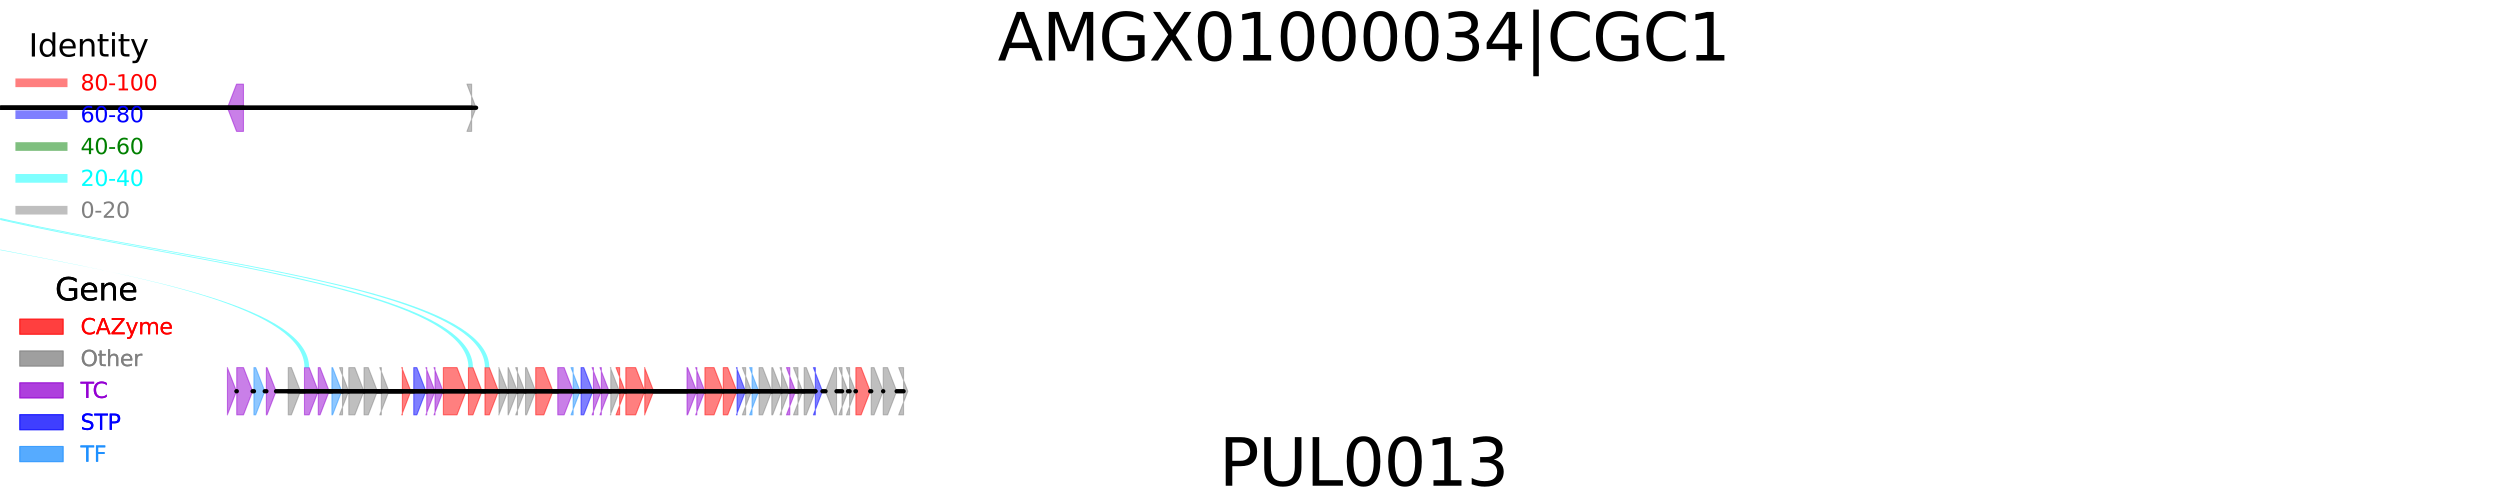 <?xml version="1.0" encoding="utf-8" standalone="no"?>
<!DOCTYPE svg PUBLIC "-//W3C//DTD SVG 1.1//EN"
  "http://www.w3.org/Graphics/SVG/1.1/DTD/svg11.dtd">
<svg xmlns:xlink="http://www.w3.org/1999/xlink" width="1152pt" height="230.4pt" viewBox="0 0 1152 230.4" xmlns="http://www.w3.org/2000/svg" version="1.1">
 <defs>
  <style type="text/css">*{stroke-linejoin: round; stroke-linecap: butt}</style>
 </defs>
 <g id="figure_1">
  <g id="patch_1">
   <path d="M 0 230.4 
L 1152 230.4 
L 1152 0 
L 0 0 
z
" style="fill: #ffffff"/>
  </g>
  <g id="axes_1">
   <g id="patch_2">
    <path d="M 104.809 49.659 
L 108.997 60.544 
L 112.187 60.544 
L 112.187 38.774 
L 108.997 38.774 
z
" clip-path="url(#p685b4a7f08)" style="fill: #9400d3; opacity: 0.5; stroke: #9400d3; stroke-width: 0.5; stroke-linejoin: miter"/>
   </g>
   <g id="patch_3">
    <path d="M -149.335 49.659 
L -145.147 60.544 
L -140.55 60.544 
L -140.55 38.774 
L -145.147 38.774 
z
" clip-path="url(#p685b4a7f08)" style="fill: #9400d3; opacity: 0.5; stroke: #9400d3; stroke-width: 0.5; stroke-linejoin: miter"/>
   </g>
   <g id="patch_4">
    <path d="M 217.326 60.544 
L 215.175 60.544 
L 219.363 49.659 
L 215.175 38.774 
L 217.326 38.774 
z
" clip-path="url(#p685b4a7f08)" style="fill: #808080; opacity: 0.5; stroke: #808080; stroke-width: 0.5; stroke-linejoin: miter"/>
   </g>
   <g id="patch_5">
    <path d="M -827.728 49.659 
L -823.539 60.544 
L -820.518 60.544 
L -820.518 38.774 
L -823.539 38.774 
z
" clip-path="url(#p685b4a7f08)" style="fill: #9400d3; opacity: 0.5; stroke: #9400d3; stroke-width: 0.5; stroke-linejoin: miter"/>
   </g>
   <g id="patch_6">
    <path d="M -78.507 60.544 
L -76.478 60.544 
L -72.29 49.659 
L -76.478 38.774 
L -78.507 38.774 
z
" clip-path="url(#p685b4a7f08)" style="fill: #ff0000; opacity: 0.5; stroke: #ff0000; stroke-width: 0.5; stroke-linejoin: miter"/>
   </g>
   <g id="patch_7">
    <path d="M 104.809 191.165 
L 104.765 191.165 
L 108.953 180.28 
L 104.765 169.395 
L 104.809 169.395 
z
" clip-path="url(#p685b4a7f08)" style="fill: #9400d3; opacity: 0.5; stroke: #9400d3; stroke-width: 0.5; stroke-linejoin: miter"/>
   </g>
   <g id="patch_8">
    <path d="M 109.093 191.165 
L 112.209 191.165 
L 116.397 180.28 
L 112.209 169.395 
L 109.093 169.395 
z
" clip-path="url(#p685b4a7f08)" style="fill: #9400d3; opacity: 0.5; stroke: #9400d3; stroke-width: 0.5; stroke-linejoin: miter"/>
   </g>
   <g id="patch_9">
    <path d="M 117.006 191.165 
L 117.813 191.165 
L 122.002 180.28 
L 117.813 169.395 
L 117.006 169.395 
z
" clip-path="url(#p685b4a7f08)" style="fill: #1e90ff; opacity: 0.5; stroke: #1e90ff; stroke-width: 0.5; stroke-linejoin: miter"/>
   </g>
   <g id="patch_10">
    <path d="M 122.738 191.165 
L 123.027 191.165 
L 127.215 180.28 
L 123.027 169.395 
L 122.738 169.395 
z
" clip-path="url(#p685b4a7f08)" style="fill: #9400d3; opacity: 0.5; stroke: #9400d3; stroke-width: 0.5; stroke-linejoin: miter"/>
   </g>
   <g id="patch_11">
    <path d="M 370.574 191.165 
L 371.542 191.165 
L 375.731 180.28 
L 371.542 169.395 
L 370.574 169.395 
z
" clip-path="url(#p685b4a7f08)" style="fill: #808080; opacity: 0.5; stroke: #808080; stroke-width: 0.5; stroke-linejoin: miter"/>
   </g>
   <g id="patch_12">
    <path d="M 132.828 191.165 
L 134.265 191.165 
L 138.454 180.28 
L 134.265 169.395 
L 132.828 169.395 
z
" clip-path="url(#p685b4a7f08)" style="fill: #808080; opacity: 0.5; stroke: #808080; stroke-width: 0.5; stroke-linejoin: miter"/>
   </g>
   <g id="patch_13">
    <path d="M 140.305 191.165 
L 142.458 191.165 
L 146.647 180.28 
L 142.458 169.395 
L 140.305 169.395 
z
" clip-path="url(#p685b4a7f08)" style="fill: #9400d3; opacity: 0.5; stroke: #9400d3; stroke-width: 0.5; stroke-linejoin: miter"/>
   </g>
   <g id="patch_14">
    <path d="M 146.655 191.165 
L 147.499 191.165 
L 151.688 180.28 
L 147.499 169.395 
L 146.655 169.395 
z
" clip-path="url(#p685b4a7f08)" style="fill: #9400d3; opacity: 0.5; stroke: #9400d3; stroke-width: 0.5; stroke-linejoin: miter"/>
   </g>
   <g id="patch_15">
    <path d="M 152.947 191.165 
L 153.26 191.165 
L 157.449 180.28 
L 153.26 169.395 
L 152.947 169.395 
z
" clip-path="url(#p685b4a7f08)" style="fill: #1e90ff; opacity: 0.5; stroke: #1e90ff; stroke-width: 0.5; stroke-linejoin: miter"/>
   </g>
   <g id="patch_16">
    <path d="M 157.835 191.165 
L 156.47 191.165 
L 160.658 180.28 
L 156.47 169.395 
L 157.835 169.395 
z
" clip-path="url(#p685b4a7f08)" style="fill: #808080; opacity: 0.5; stroke: #808080; stroke-width: 0.5; stroke-linejoin: miter"/>
   </g>
   <g id="patch_17">
    <path d="M 160.728 191.165 
L 163.511 191.165 
L 167.699 180.28 
L 163.511 169.395 
L 160.728 169.395 
z
" clip-path="url(#p685b4a7f08)" style="fill: #808080; opacity: 0.5; stroke: #808080; stroke-width: 0.5; stroke-linejoin: miter"/>
   </g>
   <g id="patch_18">
    <path d="M 167.757 191.165 
L 169.712 191.165 
L 173.901 180.28 
L 169.712 169.395 
L 167.757 169.395 
z
" clip-path="url(#p685b4a7f08)" style="fill: #808080; opacity: 0.5; stroke: #808080; stroke-width: 0.5; stroke-linejoin: miter"/>
   </g>
   <g id="patch_19">
    <path d="M 175.711 191.165 
L 175.012 191.165 
L 179.201 180.28 
L 175.012 169.395 
L 175.711 169.395 
z
" clip-path="url(#p685b4a7f08)" style="fill: #808080; opacity: 0.5; stroke: #808080; stroke-width: 0.5; stroke-linejoin: miter"/>
   </g>
   <g id="patch_20">
    <path d="M 185.414 191.165 
L 185.123 191.165 
L 189.311 180.28 
L 185.123 169.395 
L 185.414 169.395 
z
" clip-path="url(#p685b4a7f08)" style="fill: #ff0000; opacity: 0.5; stroke: #ff0000; stroke-width: 0.5; stroke-linejoin: miter"/>
   </g>
   <g id="patch_21">
    <path d="M 190.661 191.165 
L 192.086 191.165 
L 196.274 180.28 
L 192.086 169.395 
L 190.661 169.395 
z
" clip-path="url(#p685b4a7f08)" style="fill: #0000ff; opacity: 0.5; stroke: #0000ff; stroke-width: 0.5; stroke-linejoin: miter"/>
   </g>
   <g id="patch_22">
    <path d="M 196.632 191.165 
L 196.254 191.165 
L 200.442 180.28 
L 196.254 169.395 
L 196.632 169.395 
z
" clip-path="url(#p685b4a7f08)" style="fill: #9400d3; opacity: 0.5; stroke: #9400d3; stroke-width: 0.5; stroke-linejoin: miter"/>
   </g>
   <g id="patch_23">
    <path d="M 200.442 191.165 
L 199.991 191.165 
L 204.179 180.28 
L 199.991 169.395 
L 200.442 169.395 
z
" clip-path="url(#p685b4a7f08)" style="fill: #9400d3; opacity: 0.5; stroke: #9400d3; stroke-width: 0.5; stroke-linejoin: miter"/>
   </g>
   <g id="patch_24">
    <path d="M 204.302 191.165 
L 210.591 191.165 
L 214.779 180.28 
L 210.591 169.395 
L 204.302 169.395 
z
" clip-path="url(#p685b4a7f08)" style="fill: #ff0000; opacity: 0.5; stroke: #ff0000; stroke-width: 0.5; stroke-linejoin: miter"/>
   </g>
   <g id="patch_25">
    <path d="M 215.866 191.165 
L 217.932 191.165 
L 222.12 180.28 
L 217.932 169.395 
L 215.866 169.395 
z
" clip-path="url(#p685b4a7f08)" style="fill: #ff0000; opacity: 0.5; stroke: #ff0000; stroke-width: 0.5; stroke-linejoin: miter"/>
   </g>
   <g id="patch_26">
    <path d="M 223.466 191.165 
L 225.483 191.165 
L 229.672 180.28 
L 225.483 169.395 
L 223.466 169.395 
z
" clip-path="url(#p685b4a7f08)" style="fill: #ff0000; opacity: 0.5; stroke: #ff0000; stroke-width: 0.5; stroke-linejoin: miter"/>
   </g>
   <g id="patch_27">
    <path d="M 229.935 191.165 
L 229.841 191.165 
L 234.029 180.28 
L 229.841 169.395 
L 229.935 169.395 
z
" clip-path="url(#p685b4a7f08)" style="fill: #808080; opacity: 0.5; stroke: #808080; stroke-width: 0.5; stroke-linejoin: miter"/>
   </g>
   <g id="patch_28">
    <path d="M 234.108 191.165 
L 234.248 191.165 
L 238.437 180.28 
L 234.248 169.395 
L 234.108 169.395 
z
" clip-path="url(#p685b4a7f08)" style="fill: #808080; opacity: 0.5; stroke: #808080; stroke-width: 0.5; stroke-linejoin: miter"/>
   </g>
   <g id="patch_29">
    <path d="M 238.457 191.165 
L 237.647 191.165 
L 241.836 180.28 
L 237.647 169.395 
L 238.457 169.395 
z
" clip-path="url(#p685b4a7f08)" style="fill: #808080; opacity: 0.5; stroke: #808080; stroke-width: 0.5; stroke-linejoin: miter"/>
   </g>
   <g id="patch_30">
    <path d="M 242.169 191.165 
L 242.631 191.165 
L 246.819 180.28 
L 242.631 169.395 
L 242.169 169.395 
z
" clip-path="url(#p685b4a7f08)" style="fill: #808080; opacity: 0.5; stroke: #808080; stroke-width: 0.5; stroke-linejoin: miter"/>
   </g>
   <g id="patch_31">
    <path d="M 246.86 191.165 
L 250.605 191.165 
L 254.794 180.28 
L 250.605 169.395 
L 246.86 169.395 
z
" clip-path="url(#p685b4a7f08)" style="fill: #ff0000; opacity: 0.5; stroke: #ff0000; stroke-width: 0.5; stroke-linejoin: miter"/>
   </g>
   <g id="patch_32">
    <path d="M 257.024 191.165 
L 259.942 191.165 
L 264.131 180.28 
L 259.942 169.395 
L 257.024 169.395 
z
" clip-path="url(#p685b4a7f08)" style="fill: #9400d3; opacity: 0.5; stroke: #9400d3; stroke-width: 0.5; stroke-linejoin: miter"/>
   </g>
   <g id="patch_33">
    <path d="M 264.102 191.165 
L 263.119 191.165 
L 267.308 180.28 
L 263.119 169.395 
L 264.102 169.395 
z
" clip-path="url(#p685b4a7f08)" style="fill: #1e90ff; opacity: 0.5; stroke: #1e90ff; stroke-width: 0.5; stroke-linejoin: miter"/>
   </g>
   <g id="patch_34">
    <path d="M 267.74 191.165 
L 269.004 191.165 
L 273.192 180.28 
L 269.004 169.395 
L 267.74 169.395 
z
" clip-path="url(#p685b4a7f08)" style="fill: #0000ff; opacity: 0.5; stroke: #0000ff; stroke-width: 0.5; stroke-linejoin: miter"/>
   </g>
   <g id="patch_35">
    <path d="M 273.451 191.165 
L 272.839 191.165 
L 277.027 180.28 
L 272.839 169.395 
L 273.451 169.395 
z
" clip-path="url(#p685b4a7f08)" style="fill: #9400d3; opacity: 0.5; stroke: #9400d3; stroke-width: 0.5; stroke-linejoin: miter"/>
   </g>
   <g id="patch_36">
    <path d="M 277.089 191.165 
L 276.464 191.165 
L 280.653 180.28 
L 276.464 169.395 
L 277.089 169.395 
z
" clip-path="url(#p685b4a7f08)" style="fill: #9400d3; opacity: 0.5; stroke: #9400d3; stroke-width: 0.5; stroke-linejoin: miter"/>
   </g>
   <g id="patch_37">
    <path d="M 281.447 191.165 
L 281.242 191.165 
L 285.43 180.28 
L 281.242 169.395 
L 281.447 169.395 
z
" clip-path="url(#p685b4a7f08)" style="fill: #808080; opacity: 0.5; stroke: #808080; stroke-width: 0.5; stroke-linejoin: miter"/>
   </g>
   <g id="patch_38">
    <path d="M 285.529 191.165 
L 283.867 191.165 
L 288.056 180.28 
L 283.867 169.395 
L 285.529 169.395 
z
" clip-path="url(#p685b4a7f08)" style="fill: #ff0000; opacity: 0.5; stroke: #ff0000; stroke-width: 0.5; stroke-linejoin: miter"/>
   </g>
   <g id="patch_39">
    <path d="M 288.385 191.165 
L 292.908 191.165 
L 297.096 180.28 
L 292.908 169.395 
L 288.385 169.395 
z
" clip-path="url(#p685b4a7f08)" style="fill: #ff0000; opacity: 0.5; stroke: #ff0000; stroke-width: 0.5; stroke-linejoin: miter"/>
   </g>
   <g id="patch_40">
    <path d="M 297.109 191.165 
L 297.015 191.165 
L 301.203 180.28 
L 297.015 169.395 
L 297.109 169.395 
z
" clip-path="url(#p685b4a7f08)" style="fill: #ff0000; opacity: 0.5; stroke: #ff0000; stroke-width: 0.5; stroke-linejoin: miter"/>
   </g>
   <g id="patch_41">
    <path d="M 316.573 191.165 
L 316.837 191.165 
L 321.025 180.28 
L 316.837 169.395 
L 316.573 169.395 
z
" clip-path="url(#p685b4a7f08)" style="fill: #9400d3; opacity: 0.5; stroke: #9400d3; stroke-width: 0.5; stroke-linejoin: miter"/>
   </g>
   <g id="patch_42">
    <path d="M 321.091 191.165 
L 320.565 191.165 
L 324.754 180.28 
L 320.565 169.395 
L 321.091 169.395 
z
" clip-path="url(#p685b4a7f08)" style="fill: #9400d3; opacity: 0.5; stroke: #9400d3; stroke-width: 0.5; stroke-linejoin: miter"/>
   </g>
   <g id="patch_43">
    <path d="M 324.828 191.165 
L 329.03 191.165 
L 333.218 180.28 
L 329.03 169.395 
L 324.828 169.395 
z
" clip-path="url(#p685b4a7f08)" style="fill: #ff0000; opacity: 0.5; stroke: #ff0000; stroke-width: 0.5; stroke-linejoin: miter"/>
   </g>
   <g id="patch_44">
    <path d="M 333.284 191.165 
L 335.326 191.165 
L 339.514 180.28 
L 335.326 169.395 
L 333.284 169.395 
z
" clip-path="url(#p685b4a7f08)" style="fill: #ff0000; opacity: 0.5; stroke: #ff0000; stroke-width: 0.5; stroke-linejoin: miter"/>
   </g>
   <g id="patch_45">
    <path d="M 339.646 191.165 
L 339.342 191.165 
L 343.53 180.28 
L 339.342 169.395 
L 339.646 169.395 
z
" clip-path="url(#p685b4a7f08)" style="fill: #0000ff; opacity: 0.5; stroke: #0000ff; stroke-width: 0.5; stroke-linejoin: miter"/>
   </g>
   <g id="patch_46">
    <path d="M 343.596 191.165 
L 342.083 191.165 
L 346.271 180.28 
L 342.083 169.395 
L 343.596 169.395 
z
" clip-path="url(#p685b4a7f08)" style="fill: #808080; opacity: 0.5; stroke: #808080; stroke-width: 0.5; stroke-linejoin: miter"/>
   </g>
   <g id="patch_47">
    <path d="M 346.539 191.165 
L 345.432 191.165 
L 349.621 180.28 
L 345.432 169.395 
L 346.539 169.395 
z
" clip-path="url(#p685b4a7f08)" style="fill: #1e90ff; opacity: 0.5; stroke: #1e90ff; stroke-width: 0.5; stroke-linejoin: miter"/>
   </g>
   <g id="patch_48">
    <path d="M 349.773 191.165 
L 351.432 191.165 
L 355.62 180.28 
L 351.432 169.395 
L 349.773 169.395 
z
" clip-path="url(#p685b4a7f08)" style="fill: #808080; opacity: 0.5; stroke: #808080; stroke-width: 0.5; stroke-linejoin: miter"/>
   </g>
   <g id="patch_49">
    <path d="M 355.653 191.165 
L 356.053 191.165 
L 360.242 180.28 
L 356.053 169.395 
L 355.653 169.395 
z
" clip-path="url(#p685b4a7f08)" style="fill: #808080; opacity: 0.5; stroke: #808080; stroke-width: 0.5; stroke-linejoin: miter"/>
   </g>
   <g id="patch_50">
    <path d="M 360.143 191.165 
L 359.432 191.165 
L 363.62 180.28 
L 359.432 169.395 
L 360.143 169.395 
z
" clip-path="url(#p685b4a7f08)" style="fill: #808080; opacity: 0.5; stroke: #808080; stroke-width: 0.5; stroke-linejoin: miter"/>
   </g>
   <g id="patch_51">
    <path d="M 363.937 191.165 
L 362.399 191.165 
L 366.587 180.28 
L 362.399 169.395 
L 363.937 169.395 
z
" clip-path="url(#p685b4a7f08)" style="fill: #9400d3; opacity: 0.5; stroke: #9400d3; stroke-width: 0.5; stroke-linejoin: miter"/>
   </g>
   <g id="patch_52">
    <path d="M 367.706 191.165 
L 365.637 191.165 
L 369.825 180.28 
L 365.637 169.395 
L 367.706 169.395 
z
" clip-path="url(#p685b4a7f08)" style="fill: #808080; opacity: 0.5; stroke: #808080; stroke-width: 0.5; stroke-linejoin: miter"/>
   </g>
   <g id="patch_53">
    <path d="M 375.702 191.165 
L 374.805 191.165 
L 378.994 180.28 
L 374.805 169.395 
L 375.702 169.395 
z
" clip-path="url(#p685b4a7f08)" style="fill: #0000ff; opacity: 0.5; stroke: #0000ff; stroke-width: 0.5; stroke-linejoin: miter"/>
   </g>
   <g id="patch_54">
    <path d="M 380.385 180.28 
L 384.573 191.165 
L 385.479 191.165 
L 385.479 169.395 
L 384.573 169.395 
z
" clip-path="url(#p685b4a7f08)" style="fill: #808080; opacity: 0.5; stroke: #808080; stroke-width: 0.5; stroke-linejoin: miter"/>
   </g>
   <g id="patch_55">
    <path d="M 388.018 191.165 
L 386.591 191.165 
L 390.779 180.28 
L 386.591 169.395 
L 388.018 169.395 
z
" clip-path="url(#p685b4a7f08)" style="fill: #808080; opacity: 0.5; stroke: #808080; stroke-width: 0.5; stroke-linejoin: miter"/>
   </g>
   <g id="patch_56">
    <path d="M 391.495 191.165 
L 390.019 191.165 
L 394.207 180.28 
L 390.019 169.395 
L 391.495 169.395 
z
" clip-path="url(#p685b4a7f08)" style="fill: #808080; opacity: 0.5; stroke: #808080; stroke-width: 0.5; stroke-linejoin: miter"/>
   </g>
   <g id="patch_57">
    <path d="M 394.392 191.165 
L 396.817 191.165 
L 401.005 180.28 
L 396.817 169.395 
L 394.392 169.395 
z
" clip-path="url(#p685b4a7f08)" style="fill: #ff0000; opacity: 0.5; stroke: #ff0000; stroke-width: 0.5; stroke-linejoin: miter"/>
   </g>
   <g id="patch_58">
    <path d="M 401.454 191.165 
L 402.767 191.165 
L 406.955 180.28 
L 402.767 169.395 
L 401.454 169.395 
z
" clip-path="url(#p685b4a7f08)" style="fill: #808080; opacity: 0.5; stroke: #808080; stroke-width: 0.5; stroke-linejoin: miter"/>
   </g>
   <g id="patch_59">
    <path d="M 406.988 191.165 
L 409.005 191.165 
L 413.194 180.28 
L 409.005 169.395 
L 406.988 169.395 
z
" clip-path="url(#p685b4a7f08)" style="fill: #808080; opacity: 0.5; stroke: #808080; stroke-width: 0.5; stroke-linejoin: miter"/>
   </g>
   <g id="patch_60">
    <path d="M 416.367 191.165 
L 414.125 191.165 
L 418.313 180.28 
L 414.125 169.395 
L 416.367 169.395 
z
" clip-path="url(#p685b4a7f08)" style="fill: #808080; opacity: 0.5; stroke: #808080; stroke-width: 0.5; stroke-linejoin: miter"/>
   </g>
   <g id="patch_61">
    <path d="M -140.55 60.544 
C -140.55 114.97 140.305 114.97 140.305 169.395 
L 142.458 169.395 
C 142.458 114.97 -145.147 114.97 -145.147 60.544 
z
" clip-path="url(#p685b4a7f08)" style="fill: #00ffff; opacity: 0.5"/>
   </g>
   <g id="patch_62">
    <path d="M -78.507 60.544 
C -78.507 114.97 223.466 114.97 223.466 169.395 
L 225.483 169.395 
C 225.483 114.97 -76.478 114.97 -76.478 60.544 
z
" clip-path="url(#p685b4a7f08)" style="fill: #00ffff; opacity: 0.5"/>
   </g>
   <g id="patch_63">
    <path d="M -78.507 60.544 
C -78.507 114.97 215.866 114.97 215.866 169.395 
L 217.932 169.395 
C 217.932 114.97 -76.478 114.97 -76.478 60.544 
z
" clip-path="url(#p685b4a7f08)" style="fill: #00ffff; opacity: 0.5"/>
   </g>
   <g id="patch_64">
    <path d="M 112.187 49.659 
L -149.335 49.659 
z
" clip-path="url(#p685b4a7f08)" style="stroke: #000000; stroke-width: 2; stroke-linejoin: miter"/>
   </g>
   <g id="patch_65">
    <path d="M -140.55 49.659 
L 217.326 49.659 
z
" clip-path="url(#p685b4a7f08)" style="stroke: #000000; stroke-width: 2; stroke-linejoin: miter"/>
   </g>
   <g id="patch_66">
    <path d="M 219.363 49.659 
L -827.728 49.659 
z
" clip-path="url(#p685b4a7f08)" style="stroke: #000000; stroke-width: 2; stroke-linejoin: miter"/>
   </g>
   <g id="patch_67">
    <path d="M -820.518 49.659 
L -78.507 49.659 
z
" clip-path="url(#p685b4a7f08)" style="stroke: #000000; stroke-width: 2; stroke-linejoin: miter"/>
   </g>
   <g id="patch_68">
    <path d="M 108.953 180.28 
L 109.093 180.28 
z
" clip-path="url(#p685b4a7f08)" style="stroke: #000000; stroke-width: 2; stroke-linejoin: miter"/>
   </g>
   <g id="patch_69">
    <path d="M 116.397 180.28 
L 117.006 180.28 
z
" clip-path="url(#p685b4a7f08)" style="stroke: #000000; stroke-width: 2; stroke-linejoin: miter"/>
   </g>
   <g id="patch_70">
    <path d="M 122.002 180.28 
L 122.738 180.28 
z
" clip-path="url(#p685b4a7f08)" style="stroke: #000000; stroke-width: 2; stroke-linejoin: miter"/>
   </g>
   <g id="patch_71">
    <path d="M 127.215 180.28 
L 370.574 180.28 
z
" clip-path="url(#p685b4a7f08)" style="stroke: #000000; stroke-width: 2; stroke-linejoin: miter"/>
   </g>
   <g id="patch_72">
    <path d="M 375.731 180.28 
L 132.828 180.28 
z
" clip-path="url(#p685b4a7f08)" style="stroke: #000000; stroke-width: 2; stroke-linejoin: miter"/>
   </g>
   <g id="patch_73">
    <path d="M 138.454 180.28 
L 140.305 180.28 
z
" clip-path="url(#p685b4a7f08)" style="stroke: #000000; stroke-width: 2; stroke-linejoin: miter"/>
   </g>
   <g id="patch_74">
    <path d="M 146.647 180.28 
L 146.655 180.28 
z
" clip-path="url(#p685b4a7f08)" style="stroke: #000000; stroke-width: 2; stroke-linejoin: miter"/>
   </g>
   <g id="patch_75">
    <path d="M 151.688 180.28 
L 152.947 180.28 
z
" clip-path="url(#p685b4a7f08)" style="stroke: #000000; stroke-width: 2; stroke-linejoin: miter"/>
   </g>
   <g id="patch_76">
    <path d="M 157.449 180.28 
L 157.835 180.28 
z
" clip-path="url(#p685b4a7f08)" style="stroke: #000000; stroke-width: 2; stroke-linejoin: miter"/>
   </g>
   <g id="patch_77">
    <path d="M 160.658 180.28 
L 160.728 180.28 
z
" clip-path="url(#p685b4a7f08)" style="stroke: #000000; stroke-width: 2; stroke-linejoin: miter"/>
   </g>
   <g id="patch_78">
    <path d="M 167.699 180.28 
L 167.757 180.28 
z
" clip-path="url(#p685b4a7f08)" style="stroke: #000000; stroke-width: 2; stroke-linejoin: miter"/>
   </g>
   <g id="patch_79">
    <path d="M 173.901 180.28 
L 175.711 180.28 
z
" clip-path="url(#p685b4a7f08)" style="stroke: #000000; stroke-width: 2; stroke-linejoin: miter"/>
   </g>
   <g id="patch_80">
    <path d="M 179.201 180.28 
L 185.414 180.28 
z
" clip-path="url(#p685b4a7f08)" style="stroke: #000000; stroke-width: 2; stroke-linejoin: miter"/>
   </g>
   <g id="patch_81">
    <path d="M 189.311 180.28 
L 190.661 180.28 
z
" clip-path="url(#p685b4a7f08)" style="stroke: #000000; stroke-width: 2; stroke-linejoin: miter"/>
   </g>
   <g id="patch_82">
    <path d="M 196.274 180.28 
L 196.632 180.28 
z
" clip-path="url(#p685b4a7f08)" style="stroke: #000000; stroke-width: 2; stroke-linejoin: miter"/>
   </g>
   <g id="patch_83">
    <path d="M 200.442 180.28 
z
" clip-path="url(#p685b4a7f08)" style="stroke: #000000; stroke-width: 2; stroke-linejoin: miter"/>
   </g>
   <g id="patch_84">
    <path d="M 204.179 180.28 
L 204.302 180.28 
z
" clip-path="url(#p685b4a7f08)" style="stroke: #000000; stroke-width: 2; stroke-linejoin: miter"/>
   </g>
   <g id="patch_85">
    <path d="M 214.779 180.28 
L 215.866 180.28 
z
" clip-path="url(#p685b4a7f08)" style="stroke: #000000; stroke-width: 2; stroke-linejoin: miter"/>
   </g>
   <g id="patch_86">
    <path d="M 222.12 180.28 
L 223.466 180.28 
z
" clip-path="url(#p685b4a7f08)" style="stroke: #000000; stroke-width: 2; stroke-linejoin: miter"/>
   </g>
   <g id="patch_87">
    <path d="M 229.672 180.28 
L 229.935 180.28 
z
" clip-path="url(#p685b4a7f08)" style="stroke: #000000; stroke-width: 2; stroke-linejoin: miter"/>
   </g>
   <g id="patch_88">
    <path d="M 234.029 180.28 
L 234.108 180.28 
z
" clip-path="url(#p685b4a7f08)" style="stroke: #000000; stroke-width: 2; stroke-linejoin: miter"/>
   </g>
   <g id="patch_89">
    <path d="M 238.437 180.28 
L 238.457 180.28 
z
" clip-path="url(#p685b4a7f08)" style="stroke: #000000; stroke-width: 2; stroke-linejoin: miter"/>
   </g>
   <g id="patch_90">
    <path d="M 241.836 180.28 
L 242.169 180.28 
z
" clip-path="url(#p685b4a7f08)" style="stroke: #000000; stroke-width: 2; stroke-linejoin: miter"/>
   </g>
   <g id="patch_91">
    <path d="M 246.819 180.28 
L 246.86 180.28 
z
" clip-path="url(#p685b4a7f08)" style="stroke: #000000; stroke-width: 2; stroke-linejoin: miter"/>
   </g>
   <g id="patch_92">
    <path d="M 254.794 180.28 
L 257.024 180.28 
z
" clip-path="url(#p685b4a7f08)" style="stroke: #000000; stroke-width: 2; stroke-linejoin: miter"/>
   </g>
   <g id="patch_93">
    <path d="M 264.131 180.28 
L 264.102 180.28 
z
" clip-path="url(#p685b4a7f08)" style="stroke: #000000; stroke-width: 2; stroke-linejoin: miter"/>
   </g>
   <g id="patch_94">
    <path d="M 267.308 180.28 
L 267.74 180.28 
z
" clip-path="url(#p685b4a7f08)" style="stroke: #000000; stroke-width: 2; stroke-linejoin: miter"/>
   </g>
   <g id="patch_95">
    <path d="M 273.192 180.28 
L 273.451 180.28 
z
" clip-path="url(#p685b4a7f08)" style="stroke: #000000; stroke-width: 2; stroke-linejoin: miter"/>
   </g>
   <g id="patch_96">
    <path d="M 277.027 180.28 
L 277.089 180.28 
z
" clip-path="url(#p685b4a7f08)" style="stroke: #000000; stroke-width: 2; stroke-linejoin: miter"/>
   </g>
   <g id="patch_97">
    <path d="M 280.653 180.28 
L 281.447 180.28 
z
" clip-path="url(#p685b4a7f08)" style="stroke: #000000; stroke-width: 2; stroke-linejoin: miter"/>
   </g>
   <g id="patch_98">
    <path d="M 285.43 180.28 
L 285.529 180.28 
z
" clip-path="url(#p685b4a7f08)" style="stroke: #000000; stroke-width: 2; stroke-linejoin: miter"/>
   </g>
   <g id="patch_99">
    <path d="M 288.056 180.28 
L 288.385 180.28 
z
" clip-path="url(#p685b4a7f08)" style="stroke: #000000; stroke-width: 2; stroke-linejoin: miter"/>
   </g>
   <g id="patch_100">
    <path d="M 297.096 180.28 
L 297.109 180.28 
z
" clip-path="url(#p685b4a7f08)" style="stroke: #000000; stroke-width: 2; stroke-linejoin: miter"/>
   </g>
   <g id="patch_101">
    <path d="M 301.203 180.28 
L 316.573 180.28 
z
" clip-path="url(#p685b4a7f08)" style="stroke: #000000; stroke-width: 2; stroke-linejoin: miter"/>
   </g>
   <g id="patch_102">
    <path d="M 321.025 180.28 
L 321.091 180.28 
z
" clip-path="url(#p685b4a7f08)" style="stroke: #000000; stroke-width: 2; stroke-linejoin: miter"/>
   </g>
   <g id="patch_103">
    <path d="M 324.754 180.28 
L 324.828 180.28 
z
" clip-path="url(#p685b4a7f08)" style="stroke: #000000; stroke-width: 2; stroke-linejoin: miter"/>
   </g>
   <g id="patch_104">
    <path d="M 333.218 180.28 
L 333.284 180.28 
z
" clip-path="url(#p685b4a7f08)" style="stroke: #000000; stroke-width: 2; stroke-linejoin: miter"/>
   </g>
   <g id="patch_105">
    <path d="M 339.514 180.28 
L 339.646 180.28 
z
" clip-path="url(#p685b4a7f08)" style="stroke: #000000; stroke-width: 2; stroke-linejoin: miter"/>
   </g>
   <g id="patch_106">
    <path d="M 343.53 180.28 
L 343.596 180.28 
z
" clip-path="url(#p685b4a7f08)" style="stroke: #000000; stroke-width: 2; stroke-linejoin: miter"/>
   </g>
   <g id="patch_107">
    <path d="M 346.271 180.28 
L 346.539 180.28 
z
" clip-path="url(#p685b4a7f08)" style="stroke: #000000; stroke-width: 2; stroke-linejoin: miter"/>
   </g>
   <g id="patch_108">
    <path d="M 349.621 180.28 
L 349.773 180.28 
z
" clip-path="url(#p685b4a7f08)" style="stroke: #000000; stroke-width: 2; stroke-linejoin: miter"/>
   </g>
   <g id="patch_109">
    <path d="M 355.62 180.28 
L 355.653 180.28 
z
" clip-path="url(#p685b4a7f08)" style="stroke: #000000; stroke-width: 2; stroke-linejoin: miter"/>
   </g>
   <g id="patch_110">
    <path d="M 360.242 180.28 
L 360.143 180.28 
z
" clip-path="url(#p685b4a7f08)" style="stroke: #000000; stroke-width: 2; stroke-linejoin: miter"/>
   </g>
   <g id="patch_111">
    <path d="M 363.62 180.28 
L 363.937 180.28 
z
" clip-path="url(#p685b4a7f08)" style="stroke: #000000; stroke-width: 2; stroke-linejoin: miter"/>
   </g>
   <g id="patch_112">
    <path d="M 366.587 180.28 
L 367.706 180.28 
z
" clip-path="url(#p685b4a7f08)" style="stroke: #000000; stroke-width: 2; stroke-linejoin: miter"/>
   </g>
   <g id="patch_113">
    <path d="M 369.825 180.28 
L 375.702 180.28 
z
" clip-path="url(#p685b4a7f08)" style="stroke: #000000; stroke-width: 2; stroke-linejoin: miter"/>
   </g>
   <g id="patch_114">
    <path d="M 378.994 180.28 
L 380.385 180.28 
z
" clip-path="url(#p685b4a7f08)" style="stroke: #000000; stroke-width: 2; stroke-linejoin: miter"/>
   </g>
   <g id="patch_115">
    <path d="M 385.479 180.28 
L 388.018 180.28 
z
" clip-path="url(#p685b4a7f08)" style="stroke: #000000; stroke-width: 2; stroke-linejoin: miter"/>
   </g>
   <g id="patch_116">
    <path d="M 390.779 180.28 
L 391.495 180.28 
z
" clip-path="url(#p685b4a7f08)" style="stroke: #000000; stroke-width: 2; stroke-linejoin: miter"/>
   </g>
   <g id="patch_117">
    <path d="M 394.207 180.28 
L 394.392 180.28 
z
" clip-path="url(#p685b4a7f08)" style="stroke: #000000; stroke-width: 2; stroke-linejoin: miter"/>
   </g>
   <g id="patch_118">
    <path d="M 401.005 180.28 
L 401.454 180.28 
z
" clip-path="url(#p685b4a7f08)" style="stroke: #000000; stroke-width: 2; stroke-linejoin: miter"/>
   </g>
   <g id="patch_119">
    <path d="M 406.955 180.28 
L 406.988 180.28 
z
" clip-path="url(#p685b4a7f08)" style="stroke: #000000; stroke-width: 2; stroke-linejoin: miter"/>
   </g>
   <g id="patch_120">
    <path d="M 413.194 180.28 
L 416.367 180.28 
z
" clip-path="url(#p685b4a7f08)" style="stroke: #000000; stroke-width: 2; stroke-linejoin: miter"/>
   </g>
   <g id="text_1">
    <!-- AMGX01000034|CGC1 -->
    <g transform="translate(459.736 27.889) scale(0.3 -0.3)">
     <defs>
      <path id="DejaVuSans-41" d="M 2188 4044 
L 1331 1722 
L 3047 1722 
L 2188 4044 
z
M 1831 4666 
L 2547 4666 
L 4325 0 
L 3669 0 
L 3244 1197 
L 1141 1197 
L 716 0 
L 50 0 
L 1831 4666 
z
" transform="scale(0.016)"/>
      <path id="DejaVuSans-4d" d="M 628 4666 
L 1569 4666 
L 2759 1491 
L 3956 4666 
L 4897 4666 
L 4897 0 
L 4281 0 
L 4281 4097 
L 3078 897 
L 2444 897 
L 1241 4097 
L 1241 0 
L 628 0 
L 628 4666 
z
" transform="scale(0.016)"/>
      <path id="DejaVuSans-47" d="M 3809 666 
L 3809 1919 
L 2778 1919 
L 2778 2438 
L 4434 2438 
L 4434 434 
Q 4069 175 3628 42 
Q 3188 -91 2688 -91 
Q 1594 -91 976 548 
Q 359 1188 359 2328 
Q 359 3472 976 4111 
Q 1594 4750 2688 4750 
Q 3144 4750 3555 4637 
Q 3966 4525 4313 4306 
L 4313 3634 
Q 3963 3931 3569 4081 
Q 3175 4231 2741 4231 
Q 1884 4231 1454 3753 
Q 1025 3275 1025 2328 
Q 1025 1384 1454 906 
Q 1884 428 2741 428 
Q 3075 428 3337 486 
Q 3600 544 3809 666 
z
" transform="scale(0.016)"/>
      <path id="DejaVuSans-58" d="M 403 4666 
L 1081 4666 
L 2241 2931 
L 3406 4666 
L 4084 4666 
L 2584 2425 
L 4184 0 
L 3506 0 
L 2194 1984 
L 872 0 
L 191 0 
L 1856 2491 
L 403 4666 
z
" transform="scale(0.016)"/>
      <path id="DejaVuSans-30" d="M 2034 4250 
Q 1547 4250 1301 3770 
Q 1056 3291 1056 2328 
Q 1056 1369 1301 889 
Q 1547 409 2034 409 
Q 2525 409 2770 889 
Q 3016 1369 3016 2328 
Q 3016 3291 2770 3770 
Q 2525 4250 2034 4250 
z
M 2034 4750 
Q 2819 4750 3233 4129 
Q 3647 3509 3647 2328 
Q 3647 1150 3233 529 
Q 2819 -91 2034 -91 
Q 1250 -91 836 529 
Q 422 1150 422 2328 
Q 422 3509 836 4129 
Q 1250 4750 2034 4750 
z
" transform="scale(0.016)"/>
      <path id="DejaVuSans-31" d="M 794 531 
L 1825 531 
L 1825 4091 
L 703 3866 
L 703 4441 
L 1819 4666 
L 2450 4666 
L 2450 531 
L 3481 531 
L 3481 0 
L 794 0 
L 794 531 
z
" transform="scale(0.016)"/>
      <path id="DejaVuSans-33" d="M 2597 2516 
Q 3050 2419 3304 2112 
Q 3559 1806 3559 1356 
Q 3559 666 3084 287 
Q 2609 -91 1734 -91 
Q 1441 -91 1130 -33 
Q 819 25 488 141 
L 488 750 
Q 750 597 1062 519 
Q 1375 441 1716 441 
Q 2309 441 2620 675 
Q 2931 909 2931 1356 
Q 2931 1769 2642 2001 
Q 2353 2234 1838 2234 
L 1294 2234 
L 1294 2753 
L 1863 2753 
Q 2328 2753 2575 2939 
Q 2822 3125 2822 3475 
Q 2822 3834 2567 4026 
Q 2313 4219 1838 4219 
Q 1578 4219 1281 4162 
Q 984 4106 628 3988 
L 628 4550 
Q 988 4650 1302 4700 
Q 1616 4750 1894 4750 
Q 2613 4750 3031 4423 
Q 3450 4097 3450 3541 
Q 3450 3153 3228 2886 
Q 3006 2619 2597 2516 
z
" transform="scale(0.016)"/>
      <path id="DejaVuSans-34" d="M 2419 4116 
L 825 1625 
L 2419 1625 
L 2419 4116 
z
M 2253 4666 
L 3047 4666 
L 3047 1625 
L 3713 1625 
L 3713 1100 
L 3047 1100 
L 3047 0 
L 2419 0 
L 2419 1100 
L 313 1100 
L 313 1709 
L 2253 4666 
z
" transform="scale(0.016)"/>
      <path id="DejaVuSans-7c" d="M 1344 4891 
L 1344 -1509 
L 813 -1509 
L 813 4891 
L 1344 4891 
z
" transform="scale(0.016)"/>
      <path id="DejaVuSans-43" d="M 4122 4306 
L 4122 3641 
Q 3803 3938 3442 4084 
Q 3081 4231 2675 4231 
Q 1875 4231 1450 3742 
Q 1025 3253 1025 2328 
Q 1025 1406 1450 917 
Q 1875 428 2675 428 
Q 3081 428 3442 575 
Q 3803 722 4122 1019 
L 4122 359 
Q 3791 134 3420 21 
Q 3050 -91 2638 -91 
Q 1578 -91 968 557 
Q 359 1206 359 2328 
Q 359 3453 968 4101 
Q 1578 4750 2638 4750 
Q 3056 4750 3426 4639 
Q 3797 4528 4122 4306 
z
" transform="scale(0.016)"/>
     </defs>
     <use xlink:href="#DejaVuSans-41"/>
     <use xlink:href="#DejaVuSans-4d" x="68.408"/>
     <use xlink:href="#DejaVuSans-47" x="154.688"/>
     <use xlink:href="#DejaVuSans-58" x="232.178"/>
     <use xlink:href="#DejaVuSans-30" x="300.684"/>
     <use xlink:href="#DejaVuSans-31" x="364.307"/>
     <use xlink:href="#DejaVuSans-30" x="427.93"/>
     <use xlink:href="#DejaVuSans-30" x="491.553"/>
     <use xlink:href="#DejaVuSans-30" x="555.176"/>
     <use xlink:href="#DejaVuSans-30" x="618.799"/>
     <use xlink:href="#DejaVuSans-33" x="682.422"/>
     <use xlink:href="#DejaVuSans-34" x="746.045"/>
     <use xlink:href="#DejaVuSans-7c" x="809.668"/>
     <use xlink:href="#DejaVuSans-43" x="843.359"/>
     <use xlink:href="#DejaVuSans-47" x="913.184"/>
     <use xlink:href="#DejaVuSans-43" x="990.674"/>
     <use xlink:href="#DejaVuSans-31" x="1060.498"/>
    </g>
   </g>
   <g id="text_2">
    <!-- PUL0013 -->
    <g transform="translate(561.799 223.82) scale(0.3 -0.3)">
     <defs>
      <path id="DejaVuSans-50" d="M 1259 4147 
L 1259 2394 
L 2053 2394 
Q 2494 2394 2734 2622 
Q 2975 2850 2975 3272 
Q 2975 3691 2734 3919 
Q 2494 4147 2053 4147 
L 1259 4147 
z
M 628 4666 
L 2053 4666 
Q 2838 4666 3239 4311 
Q 3641 3956 3641 3272 
Q 3641 2581 3239 2228 
Q 2838 1875 2053 1875 
L 1259 1875 
L 1259 0 
L 628 0 
L 628 4666 
z
" transform="scale(0.016)"/>
      <path id="DejaVuSans-55" d="M 556 4666 
L 1191 4666 
L 1191 1831 
Q 1191 1081 1462 751 
Q 1734 422 2344 422 
Q 2950 422 3222 751 
Q 3494 1081 3494 1831 
L 3494 4666 
L 4128 4666 
L 4128 1753 
Q 4128 841 3676 375 
Q 3225 -91 2344 -91 
Q 1459 -91 1007 375 
Q 556 841 556 1753 
L 556 4666 
z
" transform="scale(0.016)"/>
      <path id="DejaVuSans-4c" d="M 628 4666 
L 1259 4666 
L 1259 531 
L 3531 531 
L 3531 0 
L 628 0 
L 628 4666 
z
" transform="scale(0.016)"/>
     </defs>
     <use xlink:href="#DejaVuSans-50"/>
     <use xlink:href="#DejaVuSans-55" x="60.303"/>
     <use xlink:href="#DejaVuSans-4c" x="133.496"/>
     <use xlink:href="#DejaVuSans-30" x="189.209"/>
     <use xlink:href="#DejaVuSans-30" x="252.832"/>
     <use xlink:href="#DejaVuSans-31" x="316.455"/>
     <use xlink:href="#DejaVuSans-33" x="380.078"/>
    </g>
   </g>
   <g id="legend_1">
    <g id="text_3">
     <!-- Identity -->
     <g transform="translate(13.215 26.061) scale(0.144 -0.144)">
      <defs>
       <path id="DejaVuSans-49" d="M 628 4666 
L 1259 4666 
L 1259 0 
L 628 0 
L 628 4666 
z
" transform="scale(0.016)"/>
       <path id="DejaVuSans-64" d="M 2906 2969 
L 2906 4863 
L 3481 4863 
L 3481 0 
L 2906 0 
L 2906 525 
Q 2725 213 2448 61 
Q 2172 -91 1784 -91 
Q 1150 -91 751 415 
Q 353 922 353 1747 
Q 353 2572 751 3078 
Q 1150 3584 1784 3584 
Q 2172 3584 2448 3432 
Q 2725 3281 2906 2969 
z
M 947 1747 
Q 947 1113 1208 752 
Q 1469 391 1925 391 
Q 2381 391 2643 752 
Q 2906 1113 2906 1747 
Q 2906 2381 2643 2742 
Q 2381 3103 1925 3103 
Q 1469 3103 1208 2742 
Q 947 2381 947 1747 
z
" transform="scale(0.016)"/>
       <path id="DejaVuSans-65" d="M 3597 1894 
L 3597 1613 
L 953 1613 
Q 991 1019 1311 708 
Q 1631 397 2203 397 
Q 2534 397 2845 478 
Q 3156 559 3463 722 
L 3463 178 
Q 3153 47 2828 -22 
Q 2503 -91 2169 -91 
Q 1331 -91 842 396 
Q 353 884 353 1716 
Q 353 2575 817 3079 
Q 1281 3584 2069 3584 
Q 2775 3584 3186 3129 
Q 3597 2675 3597 1894 
z
M 3022 2063 
Q 3016 2534 2758 2815 
Q 2500 3097 2075 3097 
Q 1594 3097 1305 2825 
Q 1016 2553 972 2059 
L 3022 2063 
z
" transform="scale(0.016)"/>
       <path id="DejaVuSans-6e" d="M 3513 2113 
L 3513 0 
L 2938 0 
L 2938 2094 
Q 2938 2591 2744 2837 
Q 2550 3084 2163 3084 
Q 1697 3084 1428 2787 
Q 1159 2491 1159 1978 
L 1159 0 
L 581 0 
L 581 3500 
L 1159 3500 
L 1159 2956 
Q 1366 3272 1645 3428 
Q 1925 3584 2291 3584 
Q 2894 3584 3203 3211 
Q 3513 2838 3513 2113 
z
" transform="scale(0.016)"/>
       <path id="DejaVuSans-74" d="M 1172 4494 
L 1172 3500 
L 2356 3500 
L 2356 3053 
L 1172 3053 
L 1172 1153 
Q 1172 725 1289 603 
Q 1406 481 1766 481 
L 2356 481 
L 2356 0 
L 1766 0 
Q 1100 0 847 248 
Q 594 497 594 1153 
L 594 3053 
L 172 3053 
L 172 3500 
L 594 3500 
L 594 4494 
L 1172 4494 
z
" transform="scale(0.016)"/>
       <path id="DejaVuSans-69" d="M 603 3500 
L 1178 3500 
L 1178 0 
L 603 0 
L 603 3500 
z
M 603 4863 
L 1178 4863 
L 1178 4134 
L 603 4134 
L 603 4863 
z
" transform="scale(0.016)"/>
       <path id="DejaVuSans-79" d="M 2059 -325 
Q 1816 -950 1584 -1140 
Q 1353 -1331 966 -1331 
L 506 -1331 
L 506 -850 
L 844 -850 
Q 1081 -850 1212 -737 
Q 1344 -625 1503 -206 
L 1606 56 
L 191 3500 
L 800 3500 
L 1894 763 
L 2988 3500 
L 3597 3500 
L 2059 -325 
z
" transform="scale(0.016)"/>
      </defs>
      <use xlink:href="#DejaVuSans-49"/>
      <use xlink:href="#DejaVuSans-64" x="29.492"/>
      <use xlink:href="#DejaVuSans-65" x="92.969"/>
      <use xlink:href="#DejaVuSans-6e" x="154.492"/>
      <use xlink:href="#DejaVuSans-74" x="217.871"/>
      <use xlink:href="#DejaVuSans-69" x="257.08"/>
      <use xlink:href="#DejaVuSans-74" x="284.863"/>
      <use xlink:href="#DejaVuSans-79" x="324.072"/>
     </g>
    </g>
    <g id="line2d_1">
     <path d="M 9.1 38.154 
L 19.1 38.154 
L 29.1 38.154 
" style="fill: none; stroke: #ff0000; stroke-opacity: 0.5; stroke-width: 4; stroke-linecap: square"/>
    </g>
    <g id="text_4">
     <!-- 80-100 -->
     <g style="fill: #ff0000" transform="translate(37.1 41.654) scale(0.1 -0.1)">
      <defs>
       <path id="DejaVuSans-38" d="M 2034 2216 
Q 1584 2216 1326 1975 
Q 1069 1734 1069 1313 
Q 1069 891 1326 650 
Q 1584 409 2034 409 
Q 2484 409 2743 651 
Q 3003 894 3003 1313 
Q 3003 1734 2745 1975 
Q 2488 2216 2034 2216 
z
M 1403 2484 
Q 997 2584 770 2862 
Q 544 3141 544 3541 
Q 544 4100 942 4425 
Q 1341 4750 2034 4750 
Q 2731 4750 3128 4425 
Q 3525 4100 3525 3541 
Q 3525 3141 3298 2862 
Q 3072 2584 2669 2484 
Q 3125 2378 3379 2068 
Q 3634 1759 3634 1313 
Q 3634 634 3220 271 
Q 2806 -91 2034 -91 
Q 1263 -91 848 271 
Q 434 634 434 1313 
Q 434 1759 690 2068 
Q 947 2378 1403 2484 
z
M 1172 3481 
Q 1172 3119 1398 2916 
Q 1625 2713 2034 2713 
Q 2441 2713 2670 2916 
Q 2900 3119 2900 3481 
Q 2900 3844 2670 4047 
Q 2441 4250 2034 4250 
Q 1625 4250 1398 4047 
Q 1172 3844 1172 3481 
z
" transform="scale(0.016)"/>
       <path id="DejaVuSans-2d" d="M 313 2009 
L 1997 2009 
L 1997 1497 
L 313 1497 
L 313 2009 
z
" transform="scale(0.016)"/>
      </defs>
      <use xlink:href="#DejaVuSans-38"/>
      <use xlink:href="#DejaVuSans-30" x="63.623"/>
      <use xlink:href="#DejaVuSans-2d" x="127.246"/>
      <use xlink:href="#DejaVuSans-31" x="163.33"/>
      <use xlink:href="#DejaVuSans-30" x="226.953"/>
      <use xlink:href="#DejaVuSans-30" x="290.576"/>
     </g>
    </g>
    <g id="line2d_2">
     <path d="M 9.1 52.832 
L 19.1 52.832 
L 29.1 52.832 
" style="fill: none; stroke: #0000ff; stroke-opacity: 0.5; stroke-width: 4; stroke-linecap: square"/>
    </g>
    <g id="text_5">
     <!-- 60-80 -->
     <g style="fill: #0000ff" transform="translate(37.1 56.332) scale(0.1 -0.1)">
      <defs>
       <path id="DejaVuSans-36" d="M 2113 2584 
Q 1688 2584 1439 2293 
Q 1191 2003 1191 1497 
Q 1191 994 1439 701 
Q 1688 409 2113 409 
Q 2538 409 2786 701 
Q 3034 994 3034 1497 
Q 3034 2003 2786 2293 
Q 2538 2584 2113 2584 
z
M 3366 4563 
L 3366 3988 
Q 3128 4100 2886 4159 
Q 2644 4219 2406 4219 
Q 1781 4219 1451 3797 
Q 1122 3375 1075 2522 
Q 1259 2794 1537 2939 
Q 1816 3084 2150 3084 
Q 2853 3084 3261 2657 
Q 3669 2231 3669 1497 
Q 3669 778 3244 343 
Q 2819 -91 2113 -91 
Q 1303 -91 875 529 
Q 447 1150 447 2328 
Q 447 3434 972 4092 
Q 1497 4750 2381 4750 
Q 2619 4750 2861 4703 
Q 3103 4656 3366 4563 
z
" transform="scale(0.016)"/>
      </defs>
      <use xlink:href="#DejaVuSans-36"/>
      <use xlink:href="#DejaVuSans-30" x="63.623"/>
      <use xlink:href="#DejaVuSans-2d" x="127.246"/>
      <use xlink:href="#DejaVuSans-38" x="163.33"/>
      <use xlink:href="#DejaVuSans-30" x="226.953"/>
     </g>
    </g>
    <g id="line2d_3">
     <path d="M 9.1 67.51 
L 19.1 67.51 
L 29.1 67.51 
" style="fill: none; stroke: #008000; stroke-opacity: 0.5; stroke-width: 4; stroke-linecap: square"/>
    </g>
    <g id="text_6">
     <!-- 40-60 -->
     <g style="fill: #008000" transform="translate(37.1 71.01) scale(0.1 -0.1)">
      <use xlink:href="#DejaVuSans-34"/>
      <use xlink:href="#DejaVuSans-30" x="63.623"/>
      <use xlink:href="#DejaVuSans-2d" x="127.246"/>
      <use xlink:href="#DejaVuSans-36" x="163.33"/>
      <use xlink:href="#DejaVuSans-30" x="226.953"/>
     </g>
    </g>
    <g id="line2d_4">
     <path d="M 9.1 82.189 
L 19.1 82.189 
L 29.1 82.189 
" style="fill: none; stroke: #00ffff; stroke-opacity: 0.5; stroke-width: 4; stroke-linecap: square"/>
    </g>
    <g id="text_7">
     <!-- 20-40 -->
     <g style="fill: #00ffff" transform="translate(37.1 85.689) scale(0.1 -0.1)">
      <defs>
       <path id="DejaVuSans-32" d="M 1228 531 
L 3431 531 
L 3431 0 
L 469 0 
L 469 531 
Q 828 903 1448 1529 
Q 2069 2156 2228 2338 
Q 2531 2678 2651 2914 
Q 2772 3150 2772 3378 
Q 2772 3750 2511 3984 
Q 2250 4219 1831 4219 
Q 1534 4219 1204 4116 
Q 875 4013 500 3803 
L 500 4441 
Q 881 4594 1212 4672 
Q 1544 4750 1819 4750 
Q 2544 4750 2975 4387 
Q 3406 4025 3406 3419 
Q 3406 3131 3298 2873 
Q 3191 2616 2906 2266 
Q 2828 2175 2409 1742 
Q 1991 1309 1228 531 
z
" transform="scale(0.016)"/>
      </defs>
      <use xlink:href="#DejaVuSans-32"/>
      <use xlink:href="#DejaVuSans-30" x="63.623"/>
      <use xlink:href="#DejaVuSans-2d" x="127.246"/>
      <use xlink:href="#DejaVuSans-34" x="163.33"/>
      <use xlink:href="#DejaVuSans-30" x="226.953"/>
     </g>
    </g>
    <g id="line2d_5">
     <path d="M 9.1 96.867 
L 19.1 96.867 
L 29.1 96.867 
" style="fill: none; stroke: #808080; stroke-opacity: 0.5; stroke-width: 4; stroke-linecap: square"/>
    </g>
    <g id="text_8">
     <!-- 0-20 -->
     <g style="fill: #808080" transform="translate(37.1 100.367) scale(0.1 -0.1)">
      <use xlink:href="#DejaVuSans-30"/>
      <use xlink:href="#DejaVuSans-2d" x="63.623"/>
      <use xlink:href="#DejaVuSans-32" x="99.707"/>
      <use xlink:href="#DejaVuSans-30" x="163.33"/>
     </g>
    </g>
   </g>
   <g id="legend_2">
    <g id="text_9">
     <!-- Gene -->
     <g transform="translate(25.341 138.435) scale(0.144 -0.144)">
      <use xlink:href="#DejaVuSans-47"/>
      <use xlink:href="#DejaVuSans-65" x="77.49"/>
      <use xlink:href="#DejaVuSans-6e" x="139.014"/>
      <use xlink:href="#DejaVuSans-65" x="202.393"/>
     </g>
    </g>
    <g id="patch_121">
     <path d="M 9.1 154.028 
L 29.1 154.028 
L 29.1 147.028 
L 9.1 147.028 
z
" style="fill: #ff0000; opacity: 0.5; stroke: #ff0000; stroke-width: 0.5; stroke-linejoin: miter"/>
    </g>
    <g id="text_10">
     <!-- CAZyme -->
     <g style="fill: #ff0000" transform="translate(37.1 154.028) scale(0.1 -0.1)">
      <defs>
       <path id="DejaVuSans-5a" d="M 359 4666 
L 4025 4666 
L 4025 4184 
L 1075 531 
L 4097 531 
L 4097 0 
L 288 0 
L 288 481 
L 3238 4134 
L 359 4134 
L 359 4666 
z
" transform="scale(0.016)"/>
       <path id="DejaVuSans-6d" d="M 3328 2828 
Q 3544 3216 3844 3400 
Q 4144 3584 4550 3584 
Q 5097 3584 5394 3201 
Q 5691 2819 5691 2113 
L 5691 0 
L 5113 0 
L 5113 2094 
Q 5113 2597 4934 2840 
Q 4756 3084 4391 3084 
Q 3944 3084 3684 2787 
Q 3425 2491 3425 1978 
L 3425 0 
L 2847 0 
L 2847 2094 
Q 2847 2600 2669 2842 
Q 2491 3084 2119 3084 
Q 1678 3084 1418 2786 
Q 1159 2488 1159 1978 
L 1159 0 
L 581 0 
L 581 3500 
L 1159 3500 
L 1159 2956 
Q 1356 3278 1631 3431 
Q 1906 3584 2284 3584 
Q 2666 3584 2933 3390 
Q 3200 3197 3328 2828 
z
" transform="scale(0.016)"/>
      </defs>
      <use xlink:href="#DejaVuSans-43"/>
      <use xlink:href="#DejaVuSans-41" x="69.824"/>
      <use xlink:href="#DejaVuSans-5a" x="138.232"/>
      <use xlink:href="#DejaVuSans-79" x="206.738"/>
      <use xlink:href="#DejaVuSans-6d" x="265.918"/>
      <use xlink:href="#DejaVuSans-65" x="363.33"/>
     </g>
    </g>
    <g id="patch_122">
     <path d="M 9.1 168.706 
L 29.1 168.706 
L 29.1 161.706 
L 9.1 161.706 
z
" style="fill: #808080; opacity: 0.5; stroke: #808080; stroke-width: 0.5; stroke-linejoin: miter"/>
    </g>
    <g id="text_11">
     <!-- Other -->
     <g style="fill: #808080" transform="translate(37.1 168.706) scale(0.1 -0.1)">
      <defs>
       <path id="DejaVuSans-4f" d="M 2522 4238 
Q 1834 4238 1429 3725 
Q 1025 3213 1025 2328 
Q 1025 1447 1429 934 
Q 1834 422 2522 422 
Q 3209 422 3611 934 
Q 4013 1447 4013 2328 
Q 4013 3213 3611 3725 
Q 3209 4238 2522 4238 
z
M 2522 4750 
Q 3503 4750 4090 4092 
Q 4678 3434 4678 2328 
Q 4678 1225 4090 567 
Q 3503 -91 2522 -91 
Q 1538 -91 948 565 
Q 359 1222 359 2328 
Q 359 3434 948 4092 
Q 1538 4750 2522 4750 
z
" transform="scale(0.016)"/>
       <path id="DejaVuSans-68" d="M 3513 2113 
L 3513 0 
L 2938 0 
L 2938 2094 
Q 2938 2591 2744 2837 
Q 2550 3084 2163 3084 
Q 1697 3084 1428 2787 
Q 1159 2491 1159 1978 
L 1159 0 
L 581 0 
L 581 4863 
L 1159 4863 
L 1159 2956 
Q 1366 3272 1645 3428 
Q 1925 3584 2291 3584 
Q 2894 3584 3203 3211 
Q 3513 2838 3513 2113 
z
" transform="scale(0.016)"/>
       <path id="DejaVuSans-72" d="M 2631 2963 
Q 2534 3019 2420 3045 
Q 2306 3072 2169 3072 
Q 1681 3072 1420 2755 
Q 1159 2438 1159 1844 
L 1159 0 
L 581 0 
L 581 3500 
L 1159 3500 
L 1159 2956 
Q 1341 3275 1631 3429 
Q 1922 3584 2338 3584 
Q 2397 3584 2469 3576 
Q 2541 3569 2628 3553 
L 2631 2963 
z
" transform="scale(0.016)"/>
      </defs>
      <use xlink:href="#DejaVuSans-4f"/>
      <use xlink:href="#DejaVuSans-74" x="78.711"/>
      <use xlink:href="#DejaVuSans-68" x="117.92"/>
      <use xlink:href="#DejaVuSans-65" x="181.299"/>
      <use xlink:href="#DejaVuSans-72" x="242.822"/>
     </g>
    </g>
    <g id="patch_123">
     <path d="M 9.1 183.384 
L 29.1 183.384 
L 29.1 176.384 
L 9.1 176.384 
z
" style="fill: #9400d3; opacity: 0.5; stroke: #9400d3; stroke-width: 0.5; stroke-linejoin: miter"/>
    </g>
    <g id="text_12">
     <!-- TC -->
     <g style="fill: #9400d3" transform="translate(37.1 183.384) scale(0.1 -0.1)">
      <defs>
       <path id="DejaVuSans-54" d="M -19 4666 
L 3928 4666 
L 3928 4134 
L 2272 4134 
L 2272 0 
L 1638 0 
L 1638 4134 
L -19 4134 
L -19 4666 
z
" transform="scale(0.016)"/>
      </defs>
      <use xlink:href="#DejaVuSans-54"/>
      <use xlink:href="#DejaVuSans-43" x="55.209"/>
     </g>
    </g>
    <g id="patch_124">
     <path d="M 9.1 198.062 
L 29.1 198.062 
L 29.1 191.062 
L 9.1 191.062 
z
" style="fill: #0000ff; opacity: 0.5; stroke: #0000ff; stroke-width: 0.5; stroke-linejoin: miter"/>
    </g>
    <g id="text_13">
     <!-- STP -->
     <g style="fill: #0000ff" transform="translate(37.1 198.062) scale(0.1 -0.1)">
      <defs>
       <path id="DejaVuSans-53" d="M 3425 4513 
L 3425 3897 
Q 3066 4069 2747 4153 
Q 2428 4238 2131 4238 
Q 1616 4238 1336 4038 
Q 1056 3838 1056 3469 
Q 1056 3159 1242 3001 
Q 1428 2844 1947 2747 
L 2328 2669 
Q 3034 2534 3370 2195 
Q 3706 1856 3706 1288 
Q 3706 609 3251 259 
Q 2797 -91 1919 -91 
Q 1588 -91 1214 -16 
Q 841 59 441 206 
L 441 856 
Q 825 641 1194 531 
Q 1563 422 1919 422 
Q 2459 422 2753 634 
Q 3047 847 3047 1241 
Q 3047 1584 2836 1778 
Q 2625 1972 2144 2069 
L 1759 2144 
Q 1053 2284 737 2584 
Q 422 2884 422 3419 
Q 422 4038 858 4394 
Q 1294 4750 2059 4750 
Q 2388 4750 2728 4690 
Q 3069 4631 3425 4513 
z
" transform="scale(0.016)"/>
      </defs>
      <use xlink:href="#DejaVuSans-53"/>
      <use xlink:href="#DejaVuSans-54" x="63.477"/>
      <use xlink:href="#DejaVuSans-50" x="124.561"/>
     </g>
    </g>
    <g id="patch_125">
     <path d="M 9.1 212.74 
L 29.1 212.74 
L 29.1 205.74 
L 9.1 205.74 
z
" style="fill: #1e90ff; opacity: 0.5; stroke: #1e90ff; stroke-width: 0.5; stroke-linejoin: miter"/>
    </g>
    <g id="text_14">
     <!-- TF -->
     <g style="fill: #1e90ff" transform="translate(37.1 212.74) scale(0.1 -0.1)">
      <defs>
       <path id="DejaVuSans-46" d="M 628 4666 
L 3309 4666 
L 3309 4134 
L 1259 4134 
L 1259 2759 
L 3109 2759 
L 3109 2228 
L 1259 2228 
L 1259 0 
L 628 0 
L 628 4666 
z
" transform="scale(0.016)"/>
      </defs>
      <use xlink:href="#DejaVuSans-54"/>
      <use xlink:href="#DejaVuSans-46" x="61.084"/>
     </g>
    </g>
   </g>
   <g id="legend_3">
    <g id="text_15">
     <!-- Gene -->
     <g transform="translate(25.341 138.435) scale(0.144 -0.144)">
      <use xlink:href="#DejaVuSans-47"/>
      <use xlink:href="#DejaVuSans-65" x="77.49"/>
      <use xlink:href="#DejaVuSans-6e" x="139.014"/>
      <use xlink:href="#DejaVuSans-65" x="202.393"/>
     </g>
    </g>
    <g id="patch_126">
     <path d="M 9.1 154.028 
L 29.1 154.028 
L 29.1 147.028 
L 9.1 147.028 
z
" style="fill: #ff0000; opacity: 0.5; stroke: #ff0000; stroke-width: 0.5; stroke-linejoin: miter"/>
    </g>
    <g id="text_16">
     <!-- CAZyme -->
     <g style="fill: #ff0000" transform="translate(37.1 154.028) scale(0.1 -0.1)">
      <use xlink:href="#DejaVuSans-43"/>
      <use xlink:href="#DejaVuSans-41" x="69.824"/>
      <use xlink:href="#DejaVuSans-5a" x="138.232"/>
      <use xlink:href="#DejaVuSans-79" x="206.738"/>
      <use xlink:href="#DejaVuSans-6d" x="265.918"/>
      <use xlink:href="#DejaVuSans-65" x="363.33"/>
     </g>
    </g>
    <g id="patch_127">
     <path d="M 9.1 168.706 
L 29.1 168.706 
L 29.1 161.706 
L 9.1 161.706 
z
" style="fill: #808080; opacity: 0.5; stroke: #808080; stroke-width: 0.5; stroke-linejoin: miter"/>
    </g>
    <g id="text_17">
     <!-- Other -->
     <g style="fill: #808080" transform="translate(37.1 168.706) scale(0.1 -0.1)">
      <use xlink:href="#DejaVuSans-4f"/>
      <use xlink:href="#DejaVuSans-74" x="78.711"/>
      <use xlink:href="#DejaVuSans-68" x="117.92"/>
      <use xlink:href="#DejaVuSans-65" x="181.299"/>
      <use xlink:href="#DejaVuSans-72" x="242.822"/>
     </g>
    </g>
    <g id="patch_128">
     <path d="M 9.1 183.384 
L 29.1 183.384 
L 29.1 176.384 
L 9.1 176.384 
z
" style="fill: #9400d3; opacity: 0.5; stroke: #9400d3; stroke-width: 0.5; stroke-linejoin: miter"/>
    </g>
    <g id="text_18">
     <!-- TC -->
     <g style="fill: #9400d3" transform="translate(37.1 183.384) scale(0.1 -0.1)">
      <use xlink:href="#DejaVuSans-54"/>
      <use xlink:href="#DejaVuSans-43" x="55.209"/>
     </g>
    </g>
    <g id="patch_129">
     <path d="M 9.1 198.062 
L 29.1 198.062 
L 29.1 191.062 
L 9.1 191.062 
z
" style="fill: #0000ff; opacity: 0.5; stroke: #0000ff; stroke-width: 0.5; stroke-linejoin: miter"/>
    </g>
    <g id="text_19">
     <!-- STP -->
     <g style="fill: #0000ff" transform="translate(37.1 198.062) scale(0.1 -0.1)">
      <use xlink:href="#DejaVuSans-53"/>
      <use xlink:href="#DejaVuSans-54" x="63.477"/>
      <use xlink:href="#DejaVuSans-50" x="124.561"/>
     </g>
    </g>
    <g id="patch_130">
     <path d="M 9.1 212.74 
L 29.1 212.74 
L 29.1 205.74 
L 9.1 205.74 
z
" style="fill: #1e90ff; opacity: 0.5; stroke: #1e90ff; stroke-width: 0.5; stroke-linejoin: miter"/>
    </g>
    <g id="text_20">
     <!-- TF -->
     <g style="fill: #1e90ff" transform="translate(37.1 212.74) scale(0.1 -0.1)">
      <use xlink:href="#DejaVuSans-54"/>
      <use xlink:href="#DejaVuSans-46" x="61.084"/>
     </g>
    </g>
   </g>
  </g>
 </g>
 <defs>
  <clipPath id="p685b4a7f08">
   <rect x="0.1" y="6.119" width="1151.8" height="217.701"/>
  </clipPath>
 </defs>
</svg>

